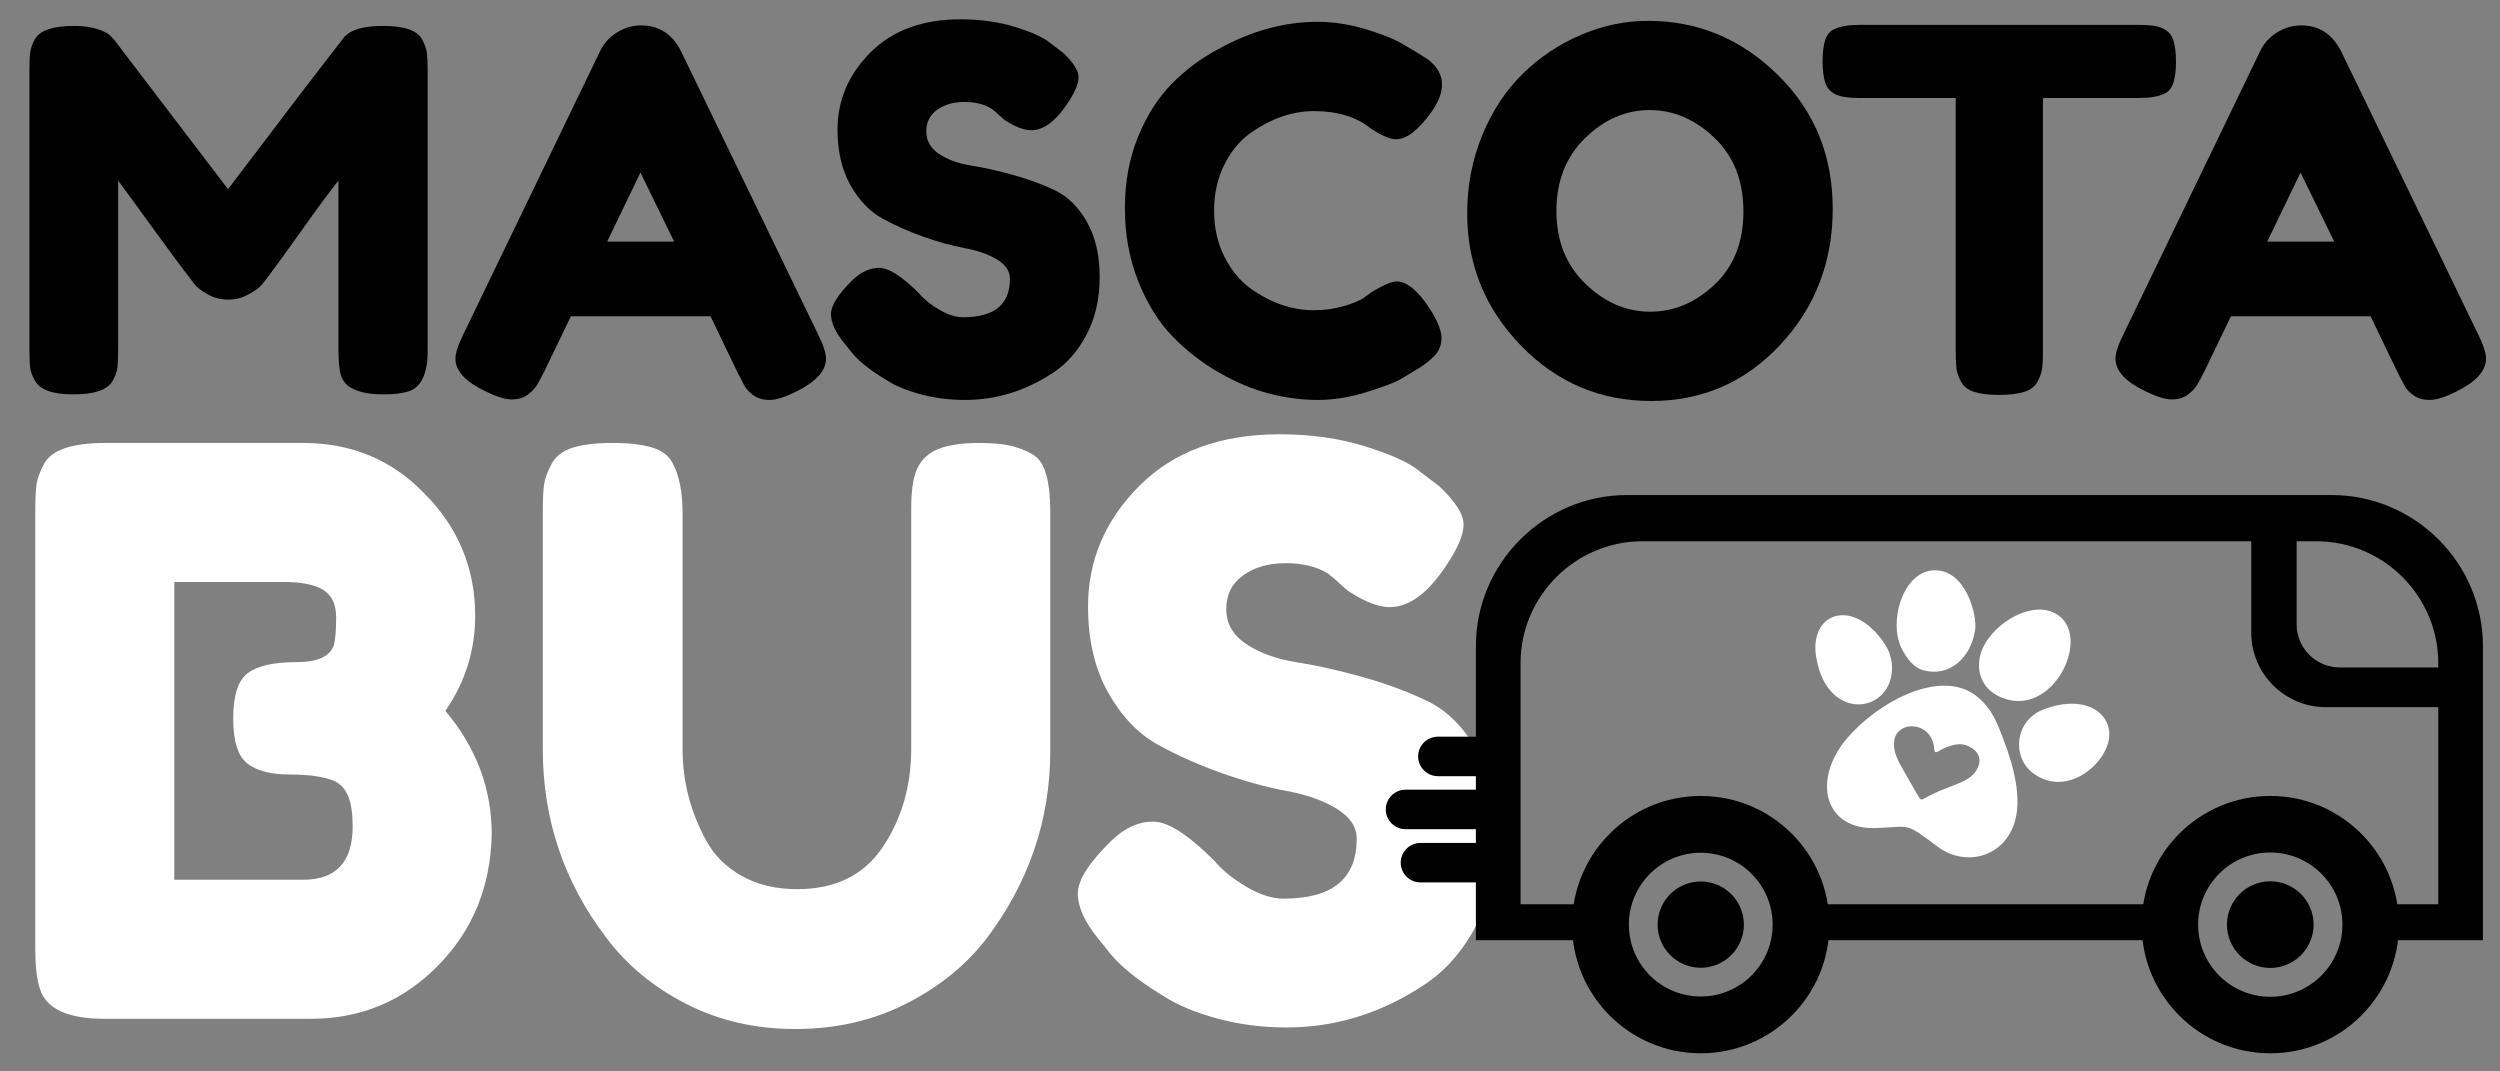 <svg version="1.2" preserveAspectRatio="xMidYMid meet" height="300" viewBox="0 0 525 225" zoomAndPan="magnify" width="700" xmlns:xlink="http://www.w3.org/1999/xlink" xmlns="http://www.w3.org/2000/svg"><rect x="0" y="0" width="525" height="225" fill="#808080" stroke="none"/><defs><clipPath id="8353c6c1f4"><path d="M 381 119.242 L 443 119.242 L 443 180.738 L 381 180.738 Z M 381 119.242"></path></clipPath><clipPath id="f3e9ca87f5"><path d="M 285.633 71.105 L 524.055 71.105 L 524.055 224.59 L 285.633 224.59 Z M 285.633 71.105"></path></clipPath><clipPath id="ac9bdd5d3e"><path d="M 417 134 L 525 134 L 525 224.59 L 417 224.59 Z M 417 134"></path></clipPath><clipPath id="10783c0d6a"><path d="M 315 152 L 399 152 L 399 224.59 L 315 224.59 Z M 315 152"></path></clipPath><clipPath id="178565ab74"><path d="M 435 152 L 518 152 L 518 224.59 L 435 224.59 Z M 435 152"></path></clipPath><clipPath id="196c0199af"><path d="M 297 134 L 417 134 L 417 224.59 L 297 224.59 Z M 297 134"></path></clipPath></defs><g id="2d06a352b7"><path d="M 88.656 8.289 C 89.219 9.348 89.551 10.305 89.652 11.156 C 89.754 12.008 89.809 13.242 89.809 14.859 L 89.809 73.617 C 89.809 78.488 88.469 81.34 85.793 82.184 C 84.453 82.609 82.758 82.82 80.715 82.82 C 78.668 82.82 77.043 82.645 75.84 82.293 C 74.633 81.941 73.715 81.52 73.086 81.031 C 72.449 80.531 71.957 79.828 71.605 78.914 C 71.25 77.711 71.074 75.871 71.074 73.398 L 71.074 37.941 C 69.309 40.133 66.734 43.609 63.352 48.375 C 59.965 53.133 57.812 56.109 56.887 57.312 C 55.973 58.508 55.34 59.336 54.988 59.805 C 54.633 60.262 53.766 60.895 52.387 61.703 C 51.02 62.516 49.539 62.918 47.949 62.918 C 46.363 62.918 44.914 62.555 43.605 61.812 C 42.297 61.066 41.363 60.34 40.801 59.633 L 39.945 58.48 C 38.543 56.719 35.758 52.961 31.582 47.207 C 27.418 41.457 25.16 38.367 24.809 37.941 L 24.809 73.617 C 24.809 75.238 24.754 76.453 24.652 77.262 C 24.547 78.07 24.215 78.973 23.656 79.973 C 22.598 81.871 19.84 82.82 15.387 82.82 C 11.09 82.82 8.41 81.871 7.352 79.973 C 6.777 78.973 6.441 78.055 6.34 77.215 C 6.234 76.367 6.184 75.094 6.184 73.398 L 6.184 14.645 C 6.184 13.023 6.234 11.809 6.34 11 C 6.441 10.188 6.777 9.254 7.352 8.195 C 8.41 6.359 11.16 5.438 15.605 5.438 C 17.504 5.438 19.145 5.668 20.527 6.125 C 21.902 6.582 22.805 7.059 23.219 7.559 L 23.859 8.195 L 47.887 39.73 C 59.887 23.859 67.898 13.379 71.918 8.289 C 73.121 6.391 75.957 5.438 80.434 5.438 C 84.918 5.438 87.66 6.391 88.656 8.289 Z M 88.656 8.289" style="stroke:none;fill-rule:nonzero;fill:#000000;fill-opacity:1;"></path><path d="M 143.059 10.844 L 171.648 69.91 C 172.852 72.309 173.457 74.113 173.457 75.316 C 173.457 77.848 171.406 80.137 167.305 82.184 C 164.906 83.387 163.016 83.988 161.637 83.988 C 160.266 83.988 159.137 83.668 158.258 83.039 C 157.375 82.41 156.734 81.738 156.344 81.031 C 155.957 80.324 155.41 79.266 154.707 77.852 L 149.211 66.422 L 119.887 66.422 L 114.375 77.852 C 113.664 79.266 113.117 80.289 112.723 80.922 C 112.336 81.555 111.703 82.211 110.824 82.883 C 109.949 83.547 108.82 83.879 107.441 83.879 C 106.062 83.879 104.172 83.281 101.773 82.09 C 97.684 80.105 95.641 77.848 95.641 75.316 C 95.641 74.113 96.238 72.309 97.445 69.91 L 126.023 10.734 C 126.801 9.105 127.984 7.797 129.574 6.809 C 131.16 5.824 132.836 5.332 134.602 5.332 C 138.41 5.332 141.23 7.168 143.059 10.844 Z M 134.492 36.242 L 127.5 50.742 L 141.578 50.742 Z M 134.492 36.242" style="stroke:none;fill-rule:nonzero;fill:#000000;fill-opacity:1;"></path><path d="M 177.266 72.027 C 175.43 69.766 174.508 67.738 174.508 65.941 C 174.508 64.145 176.023 61.762 179.055 58.793 C 180.82 57.102 182.688 56.254 184.664 56.254 C 186.645 56.254 189.402 58.02 192.934 61.547 C 193.918 62.742 195.324 63.891 197.152 64.988 C 198.988 66.082 200.688 66.625 202.246 66.625 C 208.805 66.625 212.086 63.941 212.086 58.574 C 212.086 56.953 211.188 55.598 209.391 54.508 C 207.594 53.41 205.352 52.617 202.664 52.125 C 199.988 51.629 197.094 50.836 193.992 49.742 C 190.883 48.645 187.988 47.359 185.301 45.883 C 182.621 44.398 180.379 42.051 178.574 38.844 C 176.773 35.629 175.879 31.758 175.879 27.242 C 175.879 21.035 178.188 15.621 182.809 11 C 187.438 6.371 193.742 4.055 201.715 4.055 C 205.949 4.055 209.812 4.605 213.301 5.703 C 216.797 6.793 219.219 7.906 220.559 9.035 L 223.207 11.047 C 225.395 13.094 226.492 14.82 226.492 16.23 C 226.492 17.645 225.645 19.586 223.953 22.055 C 221.543 25.586 219.07 27.352 216.539 27.352 C 215.055 27.352 213.215 26.645 211.027 25.23 C 210.816 25.09 210.414 24.734 209.812 24.172 C 209.211 23.613 208.664 23.156 208.18 22.805 C 206.691 21.879 204.801 21.418 202.508 21.418 C 200.211 21.418 198.309 21.969 196.793 23.066 C 195.277 24.156 194.52 25.676 194.52 27.613 C 194.52 29.559 195.414 31.129 197.215 32.332 C 199.008 33.527 201.246 34.34 203.926 34.762 C 206.613 35.191 209.547 35.844 212.727 36.727 C 215.902 37.609 218.828 38.684 221.508 39.949 C 224.195 41.219 226.438 43.422 228.234 46.566 C 230.031 49.707 230.93 53.566 230.93 58.152 C 230.93 62.742 230.012 66.789 228.172 70.285 C 226.344 73.773 223.945 76.477 220.98 78.383 C 215.266 82.121 209.164 83.988 202.664 83.988 C 199.352 83.988 196.211 83.586 193.242 82.773 C 190.285 81.965 187.887 80.961 186.047 79.754 C 182.312 77.504 179.699 75.316 178.215 73.195 Z M 177.266 72.027" style="stroke:none;fill-rule:nonzero;fill:#000000;fill-opacity:1;"></path><path d="M 286.297 62.605 L 288.211 61.223 C 290.609 59.812 292.301 59.102 293.289 59.102 C 295.477 59.102 297.844 61.082 300.391 65.035 C 301.934 67.508 302.711 69.488 302.711 70.969 C 302.711 72.457 302.23 73.691 301.277 74.676 C 300.332 75.664 299.223 76.547 297.945 77.324 C 296.676 78.094 295.457 78.832 294.285 79.535 C 293.121 80.242 290.738 81.164 287.137 82.293 C 283.543 83.422 280.07 83.988 276.719 83.988 C 273.363 83.988 269.977 83.547 266.551 82.664 C 263.133 81.785 259.609 80.305 255.977 78.227 C 252.34 76.141 249.078 73.598 246.18 70.598 C 243.285 67.598 240.902 63.754 239.031 59.059 C 237.164 54.367 236.23 49.27 236.23 43.766 C 236.23 38.25 237.141 33.262 238.969 28.781 C 240.809 24.297 243.152 20.59 246.008 17.664 C 248.875 14.734 252.145 12.289 255.82 10.312 C 262.734 6.496 269.684 4.582 276.672 4.582 C 279.98 4.582 283.352 5.098 286.777 6.125 C 290.203 7.152 292.797 8.195 294.566 9.254 L 297.102 10.734 C 298.367 11.512 299.355 12.148 300.062 12.633 C 301.898 14.121 302.82 15.797 302.82 17.664 C 302.82 19.531 302.074 21.492 300.59 23.535 C 297.84 27.348 295.367 29.25 293.18 29.25 C 291.91 29.25 290.113 28.48 287.789 26.93 C 284.82 24.531 280.863 23.332 275.926 23.332 C 271.336 23.332 266.816 24.922 262.375 28.098 C 260.258 29.648 258.492 31.832 257.082 34.652 C 255.668 37.48 254.965 40.676 254.965 44.246 C 254.965 47.809 255.668 51 257.082 53.824 C 258.492 56.641 260.293 58.863 262.484 60.488 C 266.789 63.598 271.273 65.145 275.926 65.145 C 278.113 65.145 280.18 64.867 282.121 64.305 C 284.062 63.738 285.453 63.168 286.297 62.605 Z M 286.297 62.605" style="stroke:none;fill-rule:nonzero;fill:#000000;fill-opacity:1;"></path><path d="M 346.109 4.379 C 356.562 4.379 365.637 8.16 373.332 15.719 C 381.023 23.266 384.871 32.637 384.871 43.828 C 384.871 55.008 381.199 64.535 373.859 72.402 C 366.52 80.273 357.48 84.207 346.746 84.207 C 336.023 84.207 326.898 80.324 319.387 72.559 C 311.867 64.797 308.113 55.551 308.113 44.824 C 308.113 38.961 309.172 33.469 311.289 28.363 C 313.406 23.246 316.23 18.957 319.762 15.5 C 323.289 12.043 327.344 9.328 331.922 7.355 C 336.508 5.371 341.238 4.379 346.109 4.379 Z M 326.848 44.293 C 326.848 50.578 328.875 55.672 332.934 59.586 C 336.992 63.504 341.523 65.457 346.531 65.457 C 351.543 65.457 356.059 63.555 360.078 59.742 C 364.105 55.934 366.121 50.82 366.121 44.402 C 366.121 37.98 364.09 32.824 360.031 28.938 C 355.973 25.059 351.434 23.113 346.422 23.113 C 341.414 23.113 336.898 25.078 332.871 29 C 328.855 32.918 326.848 38.016 326.848 44.293 Z M 326.848 44.293" style="stroke:none;fill-rule:nonzero;fill:#000000;fill-opacity:1;"></path><path d="M 390.469 5.223 L 449.336 5.223 C 451.586 5.223 453.246 5.484 454.305 6.016 C 455.363 6.543 456.066 7.379 456.422 8.508 C 456.773 9.641 456.953 11.125 456.953 12.961 C 456.953 14.789 456.773 16.254 456.422 17.352 C 456.066 18.441 455.473 19.203 454.633 19.625 C 453.355 20.262 451.551 20.574 449.227 20.574 L 429.012 20.574 L 429.012 73.82 C 429.012 75.449 428.957 76.652 428.844 77.434 C 428.738 78.203 428.422 79.098 427.891 80.125 C 427.363 81.148 426.43 81.867 425.09 82.293 C 423.75 82.719 421.98 82.93 419.793 82.93 C 417.613 82.93 415.871 82.719 414.562 82.293 C 413.254 81.867 412.336 81.148 411.805 80.125 C 411.277 79.098 410.957 78.18 410.855 77.371 C 410.75 76.562 410.699 75.348 410.699 73.727 L 410.699 20.574 L 390.363 20.574 C 388.105 20.574 386.453 20.312 385.395 19.781 C 384.336 19.254 383.625 18.422 383.277 17.289 C 382.922 16.16 382.746 14.684 382.746 12.852 C 382.746 11.016 382.922 9.551 383.277 8.461 C 383.625 7.363 384.23 6.598 385.082 6.172 C 386.348 5.539 388.141 5.223 390.469 5.223 Z M 390.469 5.223" style="stroke:none;fill-rule:nonzero;fill:#000000;fill-opacity:1;"></path><path d="M 491.672 10.844 L 520.266 69.91 C 521.469 72.309 522.07 74.113 522.07 75.316 C 522.07 77.848 520.02 80.137 515.922 82.184 C 513.523 83.387 511.629 83.988 510.254 83.988 C 508.883 83.988 507.754 83.668 506.871 83.039 C 505.988 82.41 505.352 81.738 504.957 81.031 C 504.57 80.324 504.027 79.266 503.32 77.852 L 497.824 66.422 L 468.5 66.422 L 462.988 77.852 C 462.281 79.266 461.73 80.289 461.336 80.922 C 460.953 81.555 460.316 82.211 459.438 82.883 C 458.566 83.547 457.438 83.879 456.059 83.879 C 454.676 83.879 452.789 83.281 450.391 82.09 C 446.297 80.105 444.254 77.848 444.254 75.316 C 444.254 74.113 444.855 72.309 446.062 69.91 L 474.637 10.734 C 475.414 9.105 476.598 7.797 478.188 6.809 C 479.777 5.824 481.449 5.332 483.219 5.332 C 487.023 5.332 489.844 7.168 491.672 10.844 Z M 483.109 36.242 L 476.117 50.742 L 490.195 50.742 Z M 483.109 36.242" style="stroke:none;fill-rule:nonzero;fill:#000000;fill-opacity:1;"></path><path d="M 93.527 149.285 C 100.016 156.98 103.262 165.613 103.262 175.184 C 103.043 186.18 99.273 195.391 91.953 202.809 C 84.645 210.234 75.762 213.945 65.309 213.945 L 21.922 213.945 C 14.219 213.945 9.707 211.859 8.391 207.684 C 7.738 205.816 7.41 202.957 7.41 199.102 L 7.41 107.535 C 7.41 104.898 7.492 102.98 7.66 101.773 C 7.82 100.559 8.344 99.125 9.215 97.473 C 10.762 94.508 15.055 93.02 22.094 93.02 L 63.66 93.02 C 73.781 93.02 82.254 96.539 89.074 103.578 C 96.215 110.734 99.789 119.316 99.789 129.32 C 99.789 136.578 97.699 143.234 93.527 149.285 Z M 74.062 173.531 C 74.062 170.898 73.754 168.809 73.145 167.273 C 72.539 165.727 71.523 164.621 70.09 163.957 C 67.898 163.082 64.82 162.648 60.855 162.648 C 56.898 162.648 53.93 161.879 51.949 160.344 C 49.961 158.797 48.973 155.633 48.973 150.844 C 48.973 146.059 49.988 142.898 52.027 141.359 C 54.059 139.824 57.445 139.055 62.18 139.055 C 66.578 139.055 69.219 137.898 70.09 135.582 C 70.422 134.379 70.59 132.402 70.59 129.648 C 70.59 126.898 69.676 124.973 67.863 123.871 C 66.059 122.773 63.336 122.219 59.703 122.219 L 36.609 122.219 L 36.609 184.746 L 63.66 184.746 C 70.594 184.746 74.062 181.008 74.062 173.531 Z M 74.062 173.531" style="stroke:none;fill-rule:nonzero;fill:#ffffff;fill-opacity:1;"></path><path d="M 193.004 97.645 C 194.102 95.883 195.699 94.672 197.785 94.016 C 199.879 93.355 202.496 93.02 205.633 93.02 C 208.77 93.02 211.273 93.297 213.141 93.848 C 215.008 94.398 216.434 95.059 217.422 95.824 C 218.418 96.594 219.137 97.75 219.57 99.297 C 220.227 101.164 220.555 104.023 220.555 107.863 L 220.555 157.695 C 220.555 172.207 216.047 185.406 207.035 197.281 C 202.633 202.898 196.965 207.441 190.031 210.906 C 183.105 214.363 175.43 216.094 167.012 216.094 C 158.605 216.094 150.961 214.332 144.09 210.812 C 137.215 207.293 131.637 202.676 127.348 196.953 C 118.441 185.297 113.988 172.102 113.988 157.367 L 113.988 107.707 C 113.988 105.07 114.07 103.121 114.238 101.852 C 114.402 100.586 114.922 99.125 115.793 97.473 C 116.676 95.824 118.16 94.672 120.25 94.016 C 122.344 93.355 125.152 93.02 128.672 93.02 C 132.191 93.02 134.996 93.355 137.082 94.016 C 139.168 94.672 140.594 95.824 141.363 97.473 C 142.68 100.008 143.344 103.469 143.344 107.863 L 143.344 157.367 C 143.344 164.074 144.992 170.457 148.297 176.508 C 149.945 179.582 152.422 182.051 155.723 183.918 C 159.023 185.789 162.926 186.723 167.434 186.723 C 175.469 186.723 181.465 183.758 185.422 177.816 C 189.375 171.879 191.355 165.008 191.355 157.195 L 191.355 106.711 C 191.355 102.422 191.902 99.402 193.004 97.645 Z M 193.004 97.645" style="stroke:none;fill-rule:nonzero;fill:#ffffff;fill-opacity:1;"></path><path d="M 230.621 197.125 C 227.766 193.605 226.34 190.445 226.34 187.641 C 226.34 184.84 228.699 181.129 233.426 176.508 C 236.172 173.859 239.094 172.535 242.176 172.535 C 245.262 172.535 249.547 175.289 255.039 180.789 C 256.586 182.66 258.785 184.449 261.645 186.164 C 264.496 187.867 267.133 188.715 269.555 188.715 C 279.789 188.715 284.91 184.535 284.91 176.164 C 284.91 173.641 283.5 171.531 280.688 169.828 C 277.887 168.113 274.391 166.875 270.207 166.105 C 266.035 165.336 261.527 164.102 256.691 162.398 C 251.852 160.695 247.34 158.691 243.156 156.387 C 238.984 154.074 235.496 150.414 232.691 145.406 C 229.891 140.406 228.488 134.383 228.488 127.344 C 228.488 117.656 232.086 109.211 239.281 102.008 C 246.484 94.805 256.305 91.199 268.746 91.199 C 275.336 91.199 281.352 92.055 286.793 93.77 C 292.242 95.473 296.012 97.203 298.098 98.953 L 302.227 102.102 C 305.641 105.289 307.348 107.98 307.348 110.184 C 307.348 112.387 306.027 115.406 303.379 119.246 C 299.641 124.75 295.793 127.5 291.84 127.5 C 289.523 127.5 286.66 126.402 283.258 124.199 C 282.922 123.98 282.293 123.434 281.359 122.562 C 280.426 121.684 279.57 120.965 278.805 120.414 C 276.488 118.98 273.543 118.266 269.973 118.266 C 266.402 118.266 263.434 119.117 261.066 120.816 C 258.699 122.523 257.516 124.891 257.516 127.918 C 257.516 130.941 258.918 133.387 261.723 135.254 C 264.523 137.125 268.016 138.391 272.203 139.055 C 276.383 139.707 280.945 140.727 285.891 142.105 C 290.844 143.477 295.406 145.156 299.578 147.137 C 303.762 149.121 307.258 152.555 310.059 157.445 C 312.863 162.336 314.266 168.359 314.266 175.512 C 314.266 182.668 312.836 188.961 309.98 194.398 C 307.125 199.844 303.387 204.047 298.77 207.016 C 289.848 212.852 280.336 215.766 270.223 215.766 C 265.055 215.766 260.156 215.133 255.539 213.867 C 250.918 212.602 247.18 211.031 244.324 209.164 C 238.488 205.645 234.422 202.234 232.117 198.934 Z M 230.621 197.125" style="stroke:none;fill-rule:nonzero;fill:#ffffff;fill-opacity:1;"></path><g clip-path="url(#8353c6c1f4)" clip-rule="nonzero"><path d="M 415.984 137.133 C 417.699 131.648 425.598 126.379 430.895 128.492 C 440.008 132.105 431.867 150.461 420.941 146.719 C 416.285 145.145 414.785 141.078 415.984 137.133 Z M 397.203 138.676 C 396.844 137.375 396.758 136.434 394.988 134.094 C 388.504 125.621 379.906 128.922 381.395 137.988 C 383.793 152.629 398.832 149.562 397.203 138.676 Z M 404.016 140.789 C 409.43 142.191 413.898 138.117 414.77 132.32 C 415.285 129.32 412.816 119.25 405.832 119.781 C 399.586 120.281 396.504 130.551 399.371 136.234 C 400.402 138.23 401.828 140.246 404.016 140.789 Z M 428.98 149.047 C 423.113 151.402 422.453 158.941 426.883 162.316 C 434.281 167.93 443.223 159.73 442.949 153.988 C 442.68 148.789 436.68 145.977 428.98 149.047 Z M 420.699 155.23 C 422.77 160.527 424.824 167.871 422.898 173.227 C 420.281 180.395 412.328 181.852 406.973 177.852 C 399.961 172.629 401.414 173.598 394.246 173.883 C 382.918 174.426 380.562 163.711 387.805 155.129 C 394.277 147.457 407.871 139.949 415.453 146.488 C 418.641 149.23 419.656 152.543 420.699 155.23 Z M 414.527 157.402 C 412.887 156.172 411.371 155.859 408.656 156.957 C 407.086 157.559 406.344 158.629 406.199 157.414 C 405.859 149.914 393.875 151.117 398.988 160.441 C 400.23 162.715 401.57 165.012 403.102 167.629 C 403.172 167.844 403.547 167.93 403.801 167.855 C 409.539 164.441 414.398 164.688 415.598 160.484 C 415.883 159.371 415.527 158.23 414.527 157.402 Z M 414.527 157.402" style="stroke:none;fill-rule:nonzero;fill:#ffffff;fill-opacity:1;"></path></g><path d="M 310.426 196.859 L 330.766 196.859 C 330.668 195.953 330.617 195.027 330.617 194.094 C 330.617 192.812 330.711 191.562 330.887 190.332 L 318.797 190.332 L 318.797 139.211 C 318.797 124.859 330.539 113.125 344.887 113.125 L 473.172 113.125 L 473.172 132.828 C 473.172 141.141 479.973 147.941 488.285 147.941 L 512.426 147.941 L 512.426 190.332 L 502.895 190.332 C 503.062 191.562 503.16 192.812 503.16 194.094 C 503.16 195.027 503.109 195.953 503.016 196.859 L 520.793 196.859 L 520.793 135.664 C 520.793 118.48 506.738 104.434 489.562 104.434 L 341.664 104.434 C 324.48 104.434 310.426 118.48 310.426 135.664 L 310.426 155.152 L 301.949 155.152 C 299.941 155.152 298.305 156.785 298.305 158.789 C 298.305 160.797 299.941 162.43 301.949 162.43 L 310.426 162.43 L 310.426 166.277 L 295.152 166.277 C 293.148 166.277 291.516 167.914 291.516 169.918 C 291.516 171.922 293.148 173.562 295.152 173.562 L 310.426 173.562 L 310.426 177.453 L 298.293 177.453 C 296.285 177.453 294.652 179.086 294.652 181.094 C 294.652 183.098 296.285 184.734 298.293 184.734 L 310.426 184.734 Z M 481.688 113.125 L 486.336 113.125 C 500.688 113.125 512.426 124.859 512.426 139.211 L 512.426 140.617 L 491.227 140.617 C 485.98 140.617 481.688 136.324 481.688 131.078 Z M 383.484 196.859 L 450.301 196.859 C 450.203 195.953 450.16 195.027 450.16 194.094 C 450.16 192.812 450.25 191.562 450.422 190.332 L 383.355 190.332 C 383.535 191.562 383.625 192.812 383.625 194.094 C 383.625 195.027 383.574 195.953 383.484 196.859 Z M 383.484 196.859" style="stroke:none;fill-rule:evenodd;fill:#000000;fill-opacity:1;"></path><g clip-path="url(#f3e9ca87f5)" clip-rule="nonzero"><path transform="matrix(0.504,0,0,0.504,285.63,44.759)" d="M 49.224 301.94 L 89.601 301.94 C 89.407 300.141 89.306 298.303 89.306 296.45 C 89.306 293.914 89.492 291.425 89.841 288.982 L 65.841 288.982 L 65.841 187.5 C 65.841 159.01 89.151 135.716 117.633 135.716 L 372.296 135.716 L 372.296 174.829 C 372.296 191.331 385.796 204.831 402.298 204.831 L 450.22 204.831 L 450.22 288.982 L 431.299 288.982 C 431.633 291.425 431.827 293.914 431.827 296.45 C 431.827 298.303 431.726 300.141 431.54 301.94 L 466.83 301.94 L 466.83 180.459 C 466.83 146.347 438.93 118.462 404.834 118.462 L 111.236 118.462 C 77.124 118.462 49.224 146.347 49.224 180.459 L 49.224 219.146 L 32.397 219.146 C 28.411 219.146 25.162 222.387 25.162 226.365 C 25.162 230.351 28.411 233.6 32.397 233.6 L 49.224 233.6 L 49.224 241.23 L 18.904 241.23 C 14.926 241.23 11.685 244.479 11.685 248.457 C 11.685 252.435 14.926 255.692 18.904 255.692 L 49.224 255.692 L 49.224 263.416 L 25.139 263.416 C 21.153 263.416 17.911 266.657 17.911 270.643 C 17.911 274.621 21.153 277.87 25.139 277.87 L 49.224 277.87 Z M 389.201 135.716 L 398.428 135.716 C 426.918 135.716 450.22 159.01 450.22 187.5 L 450.22 190.292 L 408.137 190.292 C 397.723 190.292 389.201 181.769 389.201 171.355 Z M 194.255 301.94 L 326.894 301.94 C 326.7 300.141 326.615 298.303 326.615 296.45 C 326.615 293.914 326.793 291.425 327.142 288.982 L 193.999 288.982 C 194.355 291.425 194.534 293.914 194.534 296.45 C 194.534 298.303 194.433 300.141 194.255 301.94 Z M 194.255 301.94" style="fill:none;stroke-width:2;stroke-linecap:butt;stroke-linejoin:miter;stroke:#000000;stroke-opacity:1;stroke-miterlimit:22.926;"></path></g><path d="M 476.66 167.59 C 491.297 167.59 503.16 179.461 503.16 194.094 C 503.16 208.734 491.297 220.598 476.66 220.598 C 462.023 220.598 450.16 208.734 450.16 194.094 C 450.16 179.461 462.023 167.59 476.66 167.59 Z M 476.66 178.449 C 485.301 178.449 492.309 185.457 492.309 194.094 C 492.309 202.734 485.301 209.742 476.66 209.742 C 468.016 209.742 461.012 202.734 461.012 194.094 C 461.012 185.457 468.016 178.449 476.66 178.449 Z M 476.66 178.449" style="stroke:none;fill-rule:evenodd;fill:#000000;fill-opacity:1;"></path><g clip-path="url(#ac9bdd5d3e)" clip-rule="nonzero"><path transform="matrix(0.504,0,0,0.504,285.63,44.759)" d="M 379.221 243.836 C 408.277 243.836 431.827 267.402 431.827 296.45 C 431.827 325.513 408.277 349.063 379.221 349.063 C 350.165 349.063 326.615 325.513 326.615 296.45 C 326.615 267.402 350.165 243.836 379.221 243.836 Z M 379.221 265.393 C 396.374 265.393 410.285 279.305 410.285 296.45 C 410.285 313.602 396.374 327.514 379.221 327.514 C 362.06 327.514 348.157 313.602 348.157 296.45 C 348.157 279.305 362.06 265.393 379.221 265.393 Z M 379.221 265.393" style="fill:none;stroke-width:2;stroke-linecap:butt;stroke-linejoin:miter;stroke:#000000;stroke-opacity:1;stroke-miterlimit:22.926;"></path></g><path d="M 365.676 194.094 C 365.676 194.656 365.621 195.211 365.508 195.762 C 365.398 196.316 365.238 196.848 365.023 197.367 C 364.809 197.887 364.547 198.379 364.23 198.844 C 363.922 199.312 363.566 199.746 363.168 200.141 C 362.773 200.539 362.34 200.895 361.871 201.203 C 361.406 201.52 360.914 201.781 360.395 201.996 C 359.875 202.211 359.34 202.371 358.789 202.48 C 358.238 202.594 357.684 202.648 357.121 202.648 C 356.559 202.648 356 202.594 355.453 202.48 C 354.902 202.371 354.367 202.211 353.848 201.996 C 353.332 201.781 352.836 201.52 352.367 201.203 C 351.902 200.895 351.469 200.539 351.074 200.141 C 350.676 199.746 350.32 199.312 350.008 198.844 C 349.699 198.379 349.434 197.887 349.219 197.367 C 349.004 196.848 348.84 196.316 348.734 195.762 C 348.625 195.211 348.57 194.656 348.57 194.094 C 348.57 193.531 348.625 192.977 348.734 192.426 C 348.84 191.875 349.004 191.34 349.219 190.82 C 349.434 190.305 349.699 189.809 350.008 189.34 C 350.32 188.875 350.676 188.441 351.074 188.047 C 351.469 187.648 351.902 187.293 352.367 186.98 C 352.836 186.672 353.332 186.406 353.848 186.191 C 354.367 185.977 354.902 185.812 355.453 185.707 C 356 185.598 356.559 185.543 357.121 185.543 C 357.684 185.543 358.238 185.598 358.789 185.707 C 359.34 185.812 359.875 185.977 360.395 186.191 C 360.914 186.406 361.406 186.672 361.871 186.98 C 362.34 187.293 362.773 187.648 363.168 188.047 C 363.566 188.441 363.922 188.875 364.23 189.34 C 364.547 189.809 364.809 190.305 365.023 190.82 C 365.238 191.34 365.398 191.875 365.508 192.426 C 365.621 192.977 365.676 193.531 365.676 194.094 Z M 365.676 194.094" style="stroke:none;fill-rule:nonzero;fill:#000000;fill-opacity:1;"></path><g clip-path="url(#10783c0d6a)" clip-rule="nonzero"><path transform="matrix(0.504,0,0,0.504,285.63,44.759)" d="M 158.902 296.45 C 158.902 297.566 158.794 298.667 158.569 299.761 C 158.352 300.862 158.034 301.916 157.607 302.948 C 157.181 303.979 156.661 304.956 156.033 305.879 C 155.421 306.809 154.715 307.67 153.924 308.453 C 153.141 309.244 152.28 309.95 151.349 310.563 C 150.427 311.191 149.45 311.71 148.418 312.137 C 147.387 312.563 146.325 312.881 145.231 313.098 C 144.138 313.323 143.037 313.432 141.92 313.432 C 140.803 313.432 139.695 313.323 138.609 313.098 C 137.516 312.881 136.453 312.563 135.422 312.137 C 134.398 311.71 133.413 311.191 132.483 310.563 C 131.56 309.95 130.699 309.244 129.916 308.453 C 129.125 307.67 128.42 306.809 127.799 305.879 C 127.187 304.956 126.659 303.979 126.233 302.948 C 125.806 301.916 125.481 300.862 125.271 299.761 C 125.054 298.667 124.946 297.566 124.946 296.45 C 124.946 295.333 125.054 294.232 125.271 293.138 C 125.481 292.045 125.806 290.983 126.233 289.951 C 126.659 288.928 127.187 287.943 127.799 287.012 C 128.42 286.09 129.125 285.229 129.916 284.446 C 130.699 283.655 131.56 282.949 132.483 282.329 C 133.413 281.716 134.398 281.189 135.422 280.762 C 136.453 280.336 137.516 280.01 138.609 279.801 C 139.695 279.584 140.803 279.475 141.92 279.475 C 143.037 279.475 144.138 279.584 145.231 279.801 C 146.325 280.01 147.387 280.336 148.418 280.762 C 149.45 281.189 150.427 281.716 151.349 282.329 C 152.28 282.949 153.141 283.655 153.924 284.446 C 154.715 285.229 155.421 286.09 156.033 287.012 C 156.661 287.943 157.181 288.928 157.607 289.951 C 158.034 290.983 158.352 292.045 158.569 293.138 C 158.794 294.232 158.902 295.333 158.902 296.45 Z M 158.902 296.45" style="fill:none;stroke-width:2;stroke-linecap:butt;stroke-linejoin:miter;stroke:#000000;stroke-opacity:1;stroke-miterlimit:22.926;"></path></g><path d="M 485.25 194.094 C 485.25 194.66 485.195 195.215 485.086 195.77 C 484.973 196.32 484.809 196.859 484.594 197.383 C 484.379 197.902 484.117 198.398 483.801 198.863 C 483.488 199.336 483.133 199.77 482.734 200.168 C 482.332 200.566 481.902 200.922 481.434 201.234 C 480.961 201.547 480.469 201.812 479.945 202.031 C 479.426 202.242 478.887 202.406 478.336 202.516 C 477.781 202.629 477.227 202.684 476.66 202.684 C 476.098 202.684 475.539 202.629 474.98 202.516 C 474.43 202.406 473.891 202.242 473.375 202.031 C 472.852 201.812 472.359 201.547 471.887 201.234 C 471.422 200.922 470.984 200.566 470.586 200.168 C 470.188 199.77 469.832 199.336 469.52 198.863 C 469.203 198.398 468.941 197.902 468.727 197.383 C 468.508 196.859 468.344 196.32 468.234 195.77 C 468.125 195.215 468.07 194.66 468.07 194.094 C 468.07 193.531 468.125 192.969 468.234 192.418 C 468.344 191.863 468.508 191.328 468.727 190.805 C 468.941 190.289 469.203 189.789 469.52 189.32 C 469.832 188.855 470.188 188.418 470.586 188.023 C 470.984 187.621 471.422 187.266 471.887 186.953 C 472.359 186.641 472.852 186.375 473.375 186.156 C 473.891 185.941 474.43 185.781 474.98 185.672 C 475.539 185.562 476.098 185.508 476.66 185.508 C 477.227 185.508 477.781 185.562 478.336 185.672 C 478.887 185.781 479.426 185.941 479.945 186.156 C 480.469 186.375 480.961 186.641 481.434 186.953 C 481.902 187.266 482.332 187.621 482.734 188.023 C 483.133 188.418 483.488 188.855 483.801 189.32 C 484.117 189.789 484.379 190.289 484.594 190.805 C 484.809 191.328 484.973 191.863 485.086 192.418 C 485.195 192.969 485.25 193.531 485.25 194.094 Z M 485.25 194.094" style="stroke:none;fill-rule:nonzero;fill:#000000;fill-opacity:1;"></path><g clip-path="url(#178565ab74)" clip-rule="nonzero"><path transform="matrix(0.504,0,0,0.504,285.63,44.759)" d="M 396.273 296.45 C 396.273 297.574 396.164 298.675 395.947 299.776 C 395.722 300.87 395.396 301.94 394.97 302.979 C 394.543 304.01 394.024 304.995 393.396 305.918 C 392.775 306.856 392.07 307.717 391.279 308.508 C 390.48 309.299 389.627 310.004 388.697 310.625 C 387.758 311.245 386.781 311.772 385.742 312.207 C 384.711 312.625 383.641 312.951 382.547 313.168 C 381.446 313.393 380.345 313.502 379.221 313.502 C 378.104 313.502 376.995 313.393 375.886 313.168 C 374.793 312.951 373.723 312.625 372.699 312.207 C 371.66 311.772 370.683 311.245 369.745 310.625 C 368.822 310.004 367.954 309.299 367.163 308.508 C 366.372 307.717 365.666 306.856 365.046 305.918 C 364.418 304.995 363.898 304.01 363.472 302.979 C 363.037 301.94 362.712 300.87 362.494 299.776 C 362.277 298.675 362.169 297.574 362.169 296.45 C 362.169 295.333 362.277 294.216 362.494 293.123 C 362.712 292.022 363.037 290.959 363.472 289.92 C 363.898 288.897 364.418 287.904 365.046 286.974 C 365.666 286.051 366.372 285.182 367.163 284.399 C 367.954 283.6 368.822 282.895 369.745 282.274 C 370.683 281.654 371.66 281.127 372.699 280.693 C 373.723 280.266 374.793 279.948 375.886 279.731 C 376.995 279.514 378.104 279.405 379.221 279.405 C 380.345 279.405 381.446 279.514 382.547 279.731 C 383.641 279.948 384.711 280.266 385.742 280.693 C 386.781 281.127 387.758 281.654 388.697 282.274 C 389.627 282.895 390.48 283.6 391.279 284.399 C 392.07 285.182 392.775 286.051 393.396 286.974 C 394.024 287.904 394.543 288.897 394.97 289.92 C 395.396 290.959 395.722 292.022 395.947 293.123 C 396.164 294.216 396.273 295.333 396.273 296.45 Z M 396.273 296.45" style="fill:none;stroke-width:2;stroke-linecap:butt;stroke-linejoin:miter;stroke:#000000;stroke-opacity:1;stroke-miterlimit:22.926;"></path></g><path d="M 357.121 167.59 C 371.762 167.59 383.625 179.461 383.625 194.094 C 383.625 208.734 371.762 220.598 357.121 220.598 C 342.488 220.598 330.617 208.734 330.617 194.094 C 330.617 179.461 342.488 167.59 357.121 167.59 Z M 357.121 178.508 C 365.73 178.508 372.711 185.484 372.711 194.094 C 372.711 202.703 365.73 209.684 357.121 209.684 C 348.512 209.684 341.535 202.703 341.535 194.094 C 341.535 185.484 348.512 178.508 357.121 178.508 Z M 357.121 178.508" style="stroke:none;fill-rule:evenodd;fill:#000000;fill-opacity:1;"></path><g clip-path="url(#196c0199af)" clip-rule="nonzero"><path transform="matrix(0.504,0,0,0.504,285.63,44.759)" d="M 141.92 243.836 C 170.984 243.836 194.534 267.402 194.534 296.45 C 194.534 325.513 170.984 349.063 141.92 349.063 C 112.872 349.063 89.306 325.513 89.306 296.45 C 89.306 267.402 112.872 243.836 141.92 243.836 Z M 141.92 265.509 C 159.011 265.509 172.868 279.359 172.868 296.45 C 172.868 313.54 159.011 327.397 141.92 327.397 C 124.829 327.397 110.98 313.54 110.98 296.45 C 110.98 279.359 124.829 265.509 141.92 265.509 Z M 141.92 265.509" style="fill:none;stroke-width:2;stroke-linecap:butt;stroke-linejoin:miter;stroke:#000000;stroke-opacity:1;stroke-miterlimit:22.926;"></path></g></g></svg>